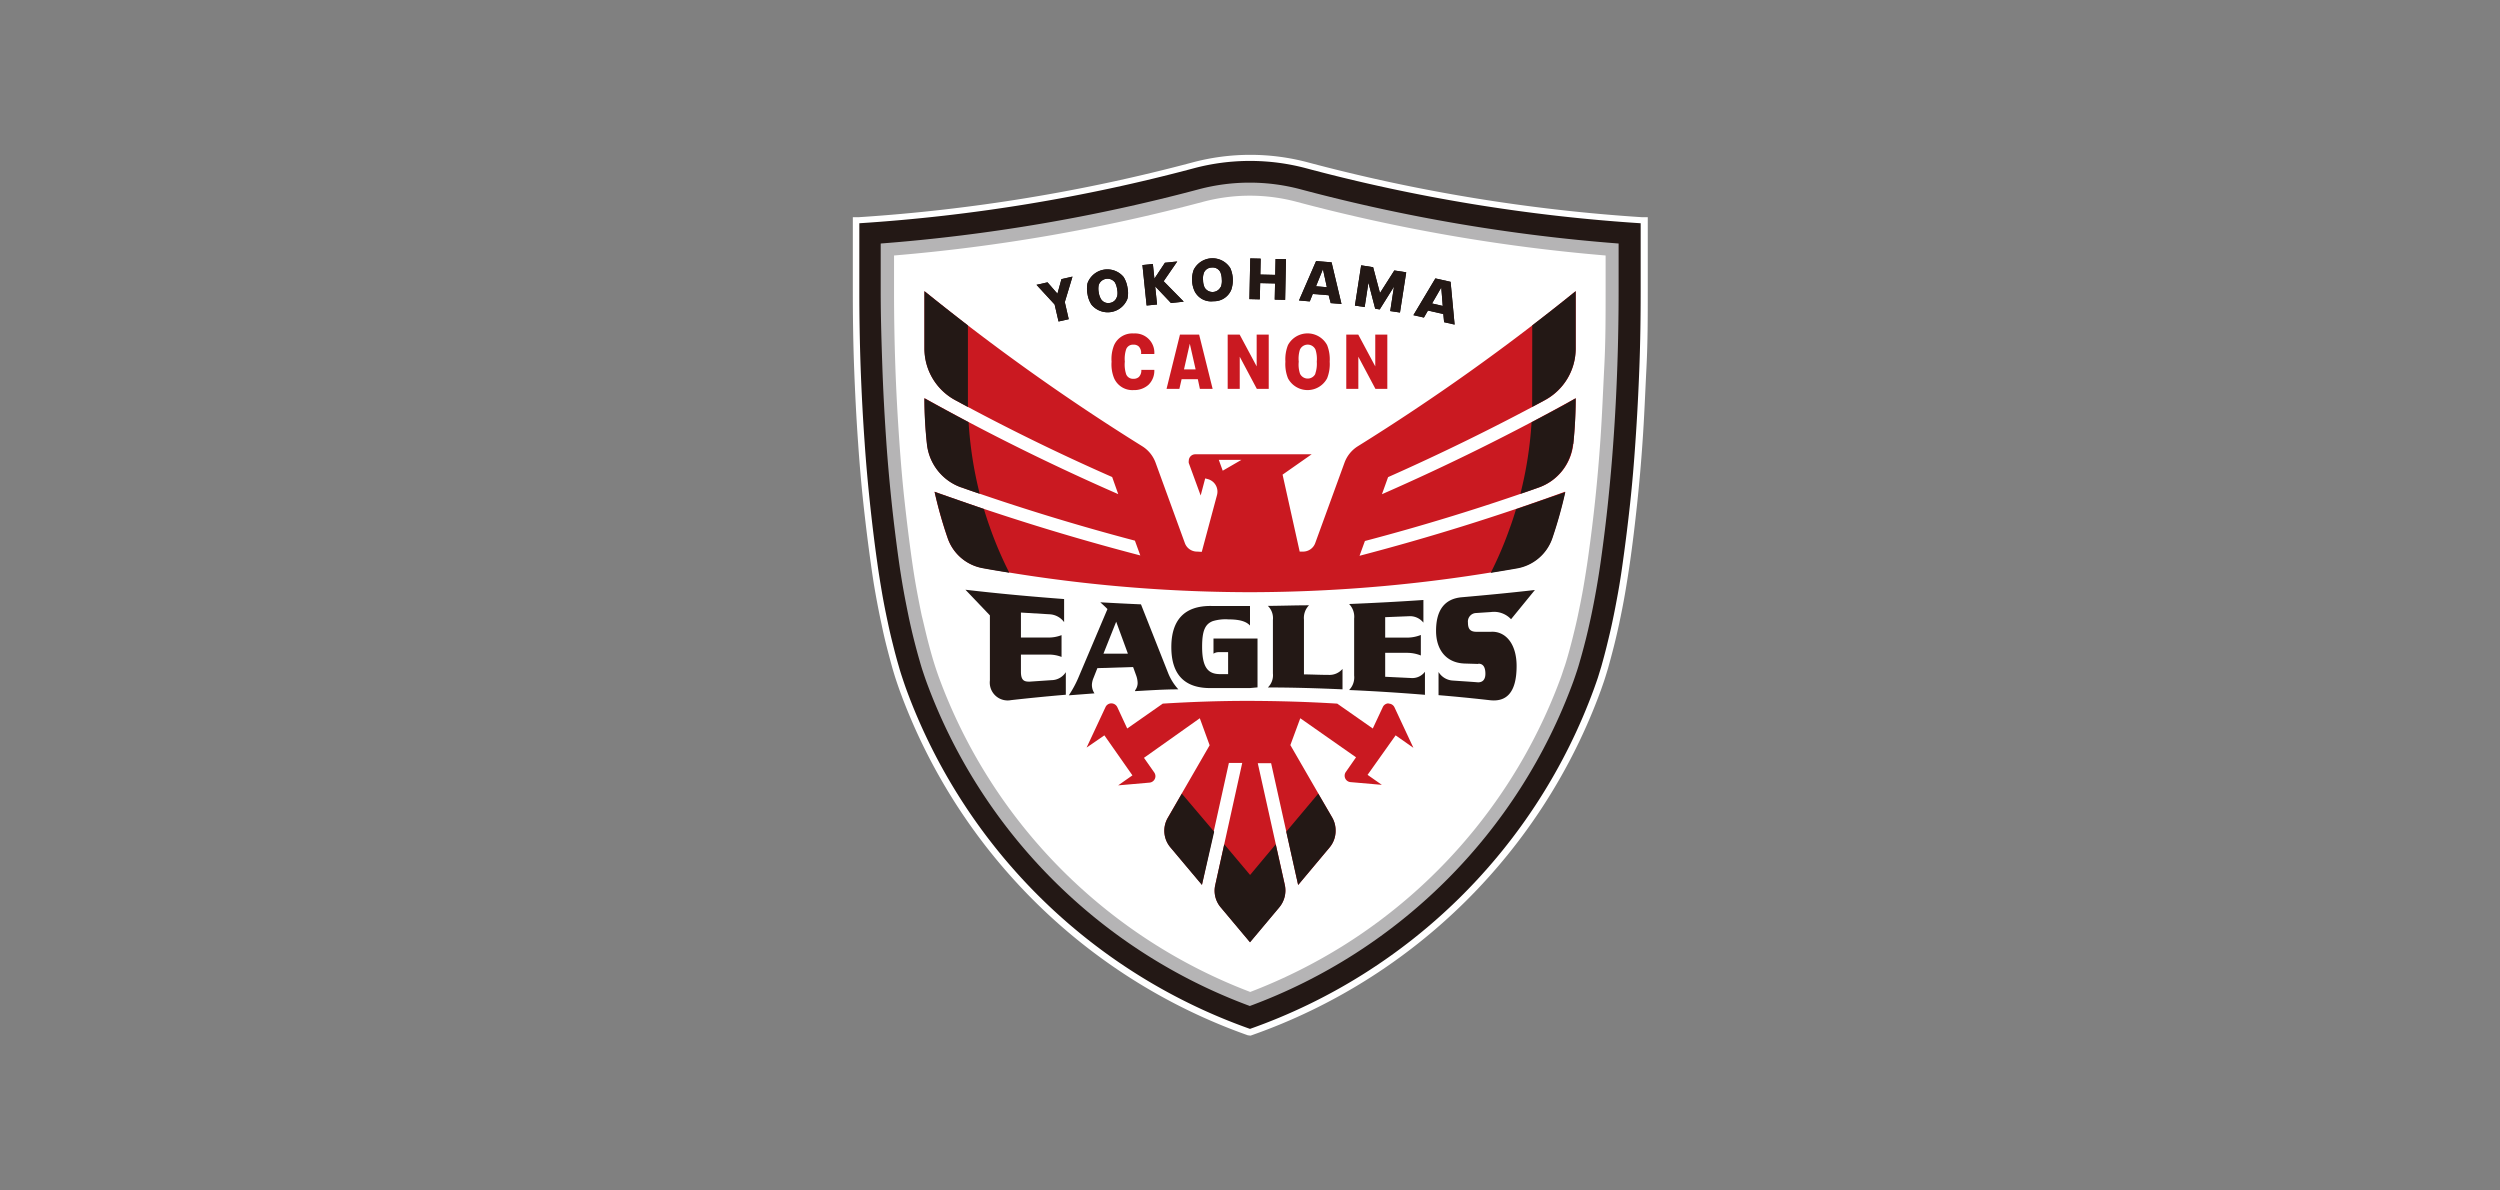 <svg id="レイヤー_1" data-name="レイヤー 1" xmlns="http://www.w3.org/2000/svg" viewBox="0 0 292.38 139.23"><rect x="0" y="0" width="292.38" height="139.23" fill="#808080" stroke="none"/><defs><style>.cls-1{fill:#fff;}.cls-2{fill:#231815;}.cls-3{fill:#b5b4b5;}.cls-4{fill:#ca1921;}</style></defs><path class="cls-1" d="M145.94,121.08a67.16,67.16,0,0,1-40.72-40.32c-.15-.42-.3-.86-.44-1.28s-.27-.87-.4-1.3c-.24-.86-.47-1.73-.69-2.59s-.42-1.75-.6-2.62c-.25-1.15-.48-2.33-.69-3.5s-.39-2.35-.55-3.53c-.33-2.33-.62-4.71-.87-7s-.46-4.74-.62-7.09c-.21-2.94-.36-5.92-.47-8.87s-.15-5.94-.15-8.88V25.4l.71,0a202.3,202.3,0,0,0,39-6.4A26.19,26.19,0,0,1,153,19a202.3,202.3,0,0,0,39,6.4l.71,0v8.65c0,3,0,5.93-.15,8.88s-.26,5.93-.47,8.87c-.16,2.36-.37,4.74-.62,7.09s-.53,4.72-.86,7c-.17,1.18-.36,2.36-.56,3.53s-.44,2.35-.68,3.5c-.19.87-.39,1.75-.61,2.62s-.45,1.73-.69,2.59c-.13.43-.26.87-.4,1.3s-.29.85-.44,1.28a67.17,67.17,0,0,1-40.72,40.32l-.25.09Z"/><path class="cls-2" d="M100.5,26.11v7.94q0,4.43.15,8.85c.11,3,.26,5.9.47,8.85.16,2.35.37,4.71.62,7.06s.53,4.69.86,7c.16,1.17.35,2.33.55,3.5s.43,2.32.68,3.48q.27,1.29.6,2.58c.21.86.44,1.72.69,2.57.12.43.25.85.39,1.27s.28.84.43,1.26a66.38,66.38,0,0,0,40.25,39.86A66.31,66.31,0,0,0,186.44,80.5c.15-.42.3-.84.44-1.26l.39-1.27c.24-.85.47-1.71.68-2.57s.42-1.72.6-2.58c.25-1.16.47-2.32.68-3.48s.39-2.33.55-3.5c.33-2.34.62-4.69.87-7s.45-4.71.61-7.06c.21-3,.36-5.9.47-8.85s.15-5.9.15-8.85V26.11a201.73,201.73,0,0,1-39.12-6.43,25.53,25.53,0,0,0-13.14,0,201.73,201.73,0,0,1-39.12,6.43"/><path class="cls-3" d="M146.19,117.66a63.87,63.87,0,0,1-37.87-38c-.14-.39-.27-.78-.4-1.17s-.25-.79-.36-1.19c-.24-.82-.46-1.65-.67-2.48s-.4-1.67-.58-2.5c-.23-1.12-.46-2.26-.66-3.39s-.38-2.28-.54-3.41c-.32-2.3-.61-4.64-.85-6.95s-.45-4.65-.61-7c-.2-2.9-.36-5.85-.46-8.76S103,37,103,34.05V28.48a205,205,0,0,0,37.23-6.35,23.14,23.14,0,0,1,11.84,0,205,205,0,0,0,37.23,6.35v5.57c0,2.91-.05,5.86-.15,8.76s-.25,5.86-.46,8.76c-.16,2.32-.37,4.66-.61,7s-.53,4.65-.85,6.95c-.16,1.13-.34,2.28-.54,3.41s-.42,2.27-.66,3.39c-.18.83-.37,1.67-.58,2.5s-.43,1.66-.67,2.48c-.11.4-.23.8-.36,1.19s-.26.78-.4,1.17a63.84,63.84,0,0,1-37.87,38"/><path class="cls-1" d="M146.19,116a62.49,62.49,0,0,1-21.74-14,62.35,62.35,0,0,1-14.7-22.94c-.13-.37-.26-.75-.38-1.12s-.24-.76-.35-1.14c-.23-.8-.45-1.62-.65-2.43S108,72.79,107.8,72c-.23-1.1-.45-2.23-.65-3.34s-.37-2.24-.53-3.36c-.32-2.28-.6-4.6-.85-6.89s-.44-4.62-.6-6.92c-.2-2.88-.36-5.81-.46-8.7s-.15-5.82-.15-8.71V29.88a207.31,207.31,0,0,0,36.11-6.27,21.24,21.24,0,0,1,11,0,207.31,207.31,0,0,0,36.11,6.27v4.17c0,2.89,0,5.82-.15,8.71s-.26,5.82-.46,8.7c-.16,2.3-.36,4.63-.6,6.92s-.53,4.61-.85,6.89c-.16,1.12-.34,2.25-.53,3.36s-.42,2.24-.65,3.34c-.17.82-.37,1.64-.57,2.45s-.42,1.63-.65,2.43c-.11.38-.22.76-.35,1.13s-.25.76-.38,1.13a62.31,62.31,0,0,1-25.45,31.46,63.25,63.25,0,0,1-11,5.47"/><path class="cls-4" d="M130.29,44.22A4.31,4.31,0,0,1,130,42.3a4.34,4.34,0,0,1,.29-1.92A2.33,2.33,0,0,1,132.6,39,2.25,2.25,0,0,1,135,41.4h-1.55a1.08,1.08,0,0,0-.27-.88.87.87,0,0,0-.64-.21.84.84,0,0,0-.83.53,3.59,3.59,0,0,0-.16,1.45,3.61,3.61,0,0,0,.16,1.49.85.85,0,0,0,.85.52.89.89,0,0,0,.64-.22,1.09,1.09,0,0,0,.28-.82H135a2.29,2.29,0,0,1-.69,1.75,2.48,2.48,0,0,1-1.71.61,2.33,2.33,0,0,1-2.31-1.4"/><path class="cls-4" d="M140.09,44.35h-1.9l-.26,1.13h-1.5L138,39.13h2.24l1.58,6.35h-1.49Zm-.26-1.15-.68-3h0l-.68,3Z"/><polygon class="cls-4" points="143.58 39.13 144.98 39.13 146.97 42.85 146.97 39.13 148.38 39.13 148.38 45.48 146.99 45.48 144.99 41.72 144.99 45.48 143.58 45.48 143.58 39.13"/><path class="cls-4" d="M150.63,44.24a4.47,4.47,0,0,1-.3-1.94,4.53,4.53,0,0,1,.3-1.94,2.6,2.6,0,0,1,4.58,0,4.53,4.53,0,0,1,.3,1.94,4.47,4.47,0,0,1-.3,1.94,2.59,2.59,0,0,1-4.58,0m3.19-.53A3.47,3.47,0,0,0,154,42.3a3.58,3.58,0,0,0-.15-1.41,1,1,0,0,0-1.82,0,3.46,3.46,0,0,0-.14,1.41,3.36,3.36,0,0,0,.15,1.41,1,1,0,0,0,1.8,0"/><polygon class="cls-4" points="157.45 39.13 158.85 39.13 160.84 42.85 160.84 39.13 162.25 39.13 162.25 45.48 160.86 45.48 158.86 41.72 158.86 45.48 157.45 45.48 157.45 39.13"/><polygon class="cls-2" points="123.34 35.61 121.22 33.31 122.51 33.02 123.67 34.35 124.14 32.64 125.43 32.35 124.53 35.33 124.99 37.33 123.8 37.6 123.34 35.61"/><path class="cls-2" d="M127.65,35.63a3.11,3.11,0,0,1-.46-1.22,3.25,3.25,0,0,1,0-1.29,2.47,2.47,0,0,1,4.22-.72,3.33,3.33,0,0,1,.45,1.22,3.17,3.17,0,0,1,0,1.31,2.47,2.47,0,0,1-4.21.7m3-.93a1.92,1.92,0,0,0,0-.86,2.12,2.12,0,0,0-.27-.83,1.09,1.09,0,0,0-1.88.31,2.17,2.17,0,0,0,0,.88,2.05,2.05,0,0,0,.29.82,1,1,0,0,0,1,.41,1,1,0,0,0,.84-.73"/><polygon class="cls-2" points="136.95 35.44 135.1 33.49 135.32 35.61 134.1 35.73 133.61 31 134.83 30.87 135.01 32.59 136.24 30.73 137.68 30.58 136.09 32.89 138.44 35.28 136.95 35.44"/><path class="cls-2" d="M139.73,34.09a3.09,3.09,0,0,1-.31-1.27,3.17,3.17,0,0,1,.19-1.27,2.46,2.46,0,0,1,4.27-.2,3.47,3.47,0,0,1,.11,2.56,2.18,2.18,0,0,1-2.08,1.32,2.15,2.15,0,0,1-2.18-1.14m3.06-.55a2,2,0,0,0,.1-.87,2.27,2.27,0,0,0-.17-.85,1,1,0,0,0-1-.53,1,1,0,0,0-.92.61,2,2,0,0,0-.1.87,2.11,2.11,0,0,0,.18.85,1.07,1.07,0,0,0,1.89-.08"/><polygon class="cls-2" points="146.22 30.22 147.44 30.25 147.4 32.11 149.14 32.15 149.18 30.29 150.4 30.31 150.3 35.07 149.08 35.04 149.12 33.15 147.38 33.11 147.34 35.01 146.12 34.98 146.22 30.22"/><path class="cls-2" d="M155.39,34.53l-1.86-.15-.35.87-1.26-.11,2-4.61,1.81.15,1.16,4.87-1.26-.1Zm-.21-.94-.46-2.11h0l-.81,2Z"/><polygon class="cls-2" points="159.19 31.03 160.59 31.25 161.39 34.27 163.07 31.63 164.46 31.85 163.73 36.55 162.59 36.38 163.03 33.52 161.36 36.19 160.83 36.1 160.04 33.06 159.6 35.91 158.46 35.74 159.19 31.03"/><path class="cls-2" d="M168.8,36.73,167,36.32l-.47.82-1.23-.28,2.57-4.3,1.78.4.47,5-1.23-.28Zm-.07-.95-.17-2.16h0l-1.08,1.87Z"/><polygon class="cls-2" points="123.34 35.61 121.22 33.31 122.51 33.02 123.67 34.35 124.14 32.64 125.43 32.35 124.53 35.33 124.99 37.33 123.8 37.6 123.34 35.61"/><path class="cls-2" d="M127.65,35.63a3.11,3.11,0,0,1-.46-1.22,3.25,3.25,0,0,1,0-1.29,2.47,2.47,0,0,1,4.22-.72,3.33,3.33,0,0,1,.45,1.22,3.17,3.17,0,0,1,0,1.31,2.47,2.47,0,0,1-4.21.7m3-.93a1.92,1.92,0,0,0,0-.86,2.12,2.12,0,0,0-.27-.83,1.09,1.09,0,0,0-1.88.31,2.17,2.17,0,0,0,0,.88,2.05,2.05,0,0,0,.29.82,1,1,0,0,0,1,.41,1,1,0,0,0,.84-.73"/><polygon class="cls-2" points="136.95 35.44 135.1 33.49 135.32 35.61 134.1 35.73 133.61 31 134.83 30.87 135.01 32.59 136.24 30.73 137.68 30.58 136.09 32.89 138.44 35.28 136.95 35.44"/><path class="cls-2" d="M139.73,34.09a3.09,3.09,0,0,1-.31-1.27,3.17,3.17,0,0,1,.19-1.27,2.46,2.46,0,0,1,4.27-.2,3.47,3.47,0,0,1,.11,2.56,2.18,2.18,0,0,1-2.08,1.32,2.15,2.15,0,0,1-2.18-1.14m3.06-.55a2,2,0,0,0,.1-.87,2.27,2.27,0,0,0-.17-.85,1,1,0,0,0-1-.53,1,1,0,0,0-.92.61,2,2,0,0,0-.1.87,2.11,2.11,0,0,0,.18.85,1.07,1.07,0,0,0,1.89-.08"/><polygon class="cls-2" points="146.22 30.22 147.44 30.25 147.4 32.11 149.14 32.15 149.18 30.29 150.4 30.31 150.3 35.07 149.08 35.04 149.12 33.15 147.38 33.11 147.34 35.01 146.12 34.98 146.22 30.22"/><path class="cls-2" d="M155.39,34.53l-1.86-.15-.35.87-1.26-.11,2-4.61,1.81.15,1.16,4.87-1.26-.1Zm-.21-.94-.46-2.11h0l-.81,2Z"/><polygon class="cls-2" points="159.19 31.03 160.59 31.25 161.39 34.27 163.07 31.63 164.46 31.85 163.73 36.55 162.59 36.38 163.03 33.52 161.36 36.19 160.83 36.1 160.04 33.06 159.6 35.91 158.46 35.74 159.19 31.03"/><path class="cls-2" d="M168.8,36.73,167,36.32l-.47.82-1.23-.28,2.57-4.3,1.78.4.47,5-1.23-.28Zm-.07-.95-.17-2.16h0l-1.08,1.87Z"/><path class="cls-4" d="M162.4,82.26a.75.75,0,0,0-.68.44l-1.17,2.5-4.16-2.91c-3.41-.21-6.81-.31-10.2-.32s-6.79.11-10.2.32l-4.16,2.91-1.16-2.5a.78.78,0,0,0-.69-.44.75.75,0,0,0-.69.44l-2.21,4.73L129.16,86l3.28,4.68-1.67,1.17,3.66-.32a.76.76,0,0,0,.7-.75.79.79,0,0,0-.14-.44l-1.2-1.71L140.32,84l1.15,3.16-4.88,8.45a3,3,0,0,0,.3,3.48l3.68,4.38,3.15-14.24h1.56l-3.15,14.24a3,3,0,0,0,.63,2.62l3.43,4.09,3.43-4.09a3.07,3.07,0,0,0,.64-2.62L147.1,89.26h1.56l3.16,14.24,3.67-4.38a3,3,0,0,0,.71-2,3,3,0,0,0-.41-1.53l-4.88-8.45L152.07,84l6.52,4.57-1.19,1.71a.72.72,0,0,0-.14.44.75.75,0,0,0,.69.75l3.66.32-1.67-1.17L163.22,86l2.08,1.46-2.21-4.73a.75.75,0,0,0-.69-.44"/><path class="cls-4" d="M140,64.51a1.51,1.51,0,0,1-1.43-1l-3.42-9.39a3.81,3.81,0,0,0-1.56-1.93,252.87,252.87,0,0,1-25.47-18.14v6.74a6.86,6.86,0,0,0,3.59,6q8.94,4.86,18.36,9l.71,2q-11.67-5.1-22.66-11.23a49.58,49.58,0,0,0,.29,5.34,6.06,6.06,0,0,0,4,5.09q10,3.52,20.32,6.24l.63,1.73q-12.28-3.2-24.07-7.46a49.86,49.86,0,0,0,1.53,5.41,5.32,5.32,0,0,0,4.08,3.51,176.54,176.54,0,0,0,31.27,2.84,176.73,176.73,0,0,0,31.28-2.84,5.34,5.34,0,0,0,4.08-3.51,52.19,52.19,0,0,0,1.52-5.41Q171.31,61.78,159,65l.63-1.73Q170,60.54,180,57a6.07,6.07,0,0,0,4-5.09,52.3,52.3,0,0,0,.28-5.34q-11,6.12-22.66,11.23l.72-2q9.4-4.17,18.35-9a6.86,6.86,0,0,0,3.59-6V34.05A252.87,252.87,0,0,1,158.8,52.19a3.81,3.81,0,0,0-1.56,1.93l-3.42,9.39a1.51,1.51,0,0,1-1.43,1H152l-2-9,3.4-2.38H139.79a.76.76,0,0,0-.76.76.75.75,0,0,0,0,.26l1.39,3.8.53-2,.3.08a1.52,1.52,0,0,1,1.08,1.87l-1.78,6.64Zm5.19-10.73L143,55.05l-.46-1.27Z"/><path class="cls-2" d="M115.78,61.69c-.26-.71-.49-1.43-.71-2.16q-2.89-1-5.76-2a49.86,49.86,0,0,0,1.53,5.41,5.32,5.32,0,0,0,4.08,3.51c1,.19,2.08.36,3.12.53a44.12,44.12,0,0,1-2.26-5.28"/><path class="cls-2" d="M177.31,59.53c-.22.73-.45,1.45-.71,2.16A44.12,44.12,0,0,1,174.34,67c1-.17,2.08-.34,3.13-.53a5.34,5.34,0,0,0,4.08-3.51,52.19,52.19,0,0,0,1.52-5.41q-2.87,1-5.76,2"/><path class="cls-2" d="M184,51.92a52.3,52.3,0,0,0,.28-5.34c-1.71,1-3.43,1.89-5.16,2.81a45.18,45.18,0,0,1-1.31,8.37c.72-.24,1.44-.49,2.15-.75a6.07,6.07,0,0,0,4-5.09"/><path class="cls-2" d="M108.11,34.05v6.74a6.86,6.86,0,0,0,3.59,6l1.5.81c0-.35,0-.69,0-1V38.06c-1.71-1.32-3.4-2.65-5.08-4"/><path class="cls-2" d="M179.19,46.59c0,.34,0,.68,0,1l1.5-.81a6.86,6.86,0,0,0,3.59-6V34.05c-1.67,1.36-3.37,2.69-5.08,4Z"/><path class="cls-2" d="M112.43,57c.71.26,1.43.51,2.15.75a45.16,45.16,0,0,1-1.3-8.37q-2.61-1.38-5.17-2.8a49.53,49.53,0,0,0,.29,5.33,6.06,6.06,0,0,0,4,5.09"/><path class="cls-2" d="M154.17,92.82l-3.74,4.45,1.39,6.23,3.67-4.38a3,3,0,0,0,.71-2,3,3,0,0,0-.41-1.53Z"/><path class="cls-2" d="M138.22,92.82l-1.63,2.82a3,3,0,0,0,.3,3.48l3.68,4.38L142,97.27Z"/><path class="cls-2" d="M143.18,98.74l-1.05,4.76a3,3,0,0,0,.63,2.62l3.43,4.09,3.43-4.09a3.07,3.07,0,0,0,.64-2.62l-1.06-4.76-3,3.59Z"/><path class="cls-2" d="M152.5,72.46a2.11,2.11,0,0,1,.59-1.67c-1.61,0-3.2.06-4.81.07a2,2,0,0,1,.59,1.64v6.26a2,2,0,0,1-.59,1.64c2.91,0,5.81.09,8.73.22V78.23a2,2,0,0,1-1.64.7c-1,0-1.91-.05-2.87-.06Z"/><path class="cls-2" d="M123.06,79.54l-2.66.18c-.58,0-1-.1-1-1.16v-2l3.12,0a4,4,0,0,1,1.63.27V74.28a4.16,4.16,0,0,1-1.63.28l-3.12,0V71.64l3.32.2a2.24,2.24,0,0,1,1.73.92v-2.7c-3.85-.29-7.71-.64-11.54-1.09l2.86,3v7.61a2.09,2.09,0,0,0,2.48,2.3q3.21-.36,6.4-.63V78.61a2,2,0,0,1-1.55.93"/><path class="cls-2" d="M147.07,80.39V74.68h-5.15v1.77a1.11,1.11,0,0,1,.61-.18h1.1v2.57h-.93c-1.36,0-2.11-.69-2.11-3.2,0-1.86.34-2.65,1.25-3a5.15,5.15,0,0,1,1.86-.2c1.53,0,2.15.35,2.49.72V70.87c-1.49,0-3,0-4.47,0-3.25-.06-4.73,1.7-4.73,4.81s1.45,4.86,4.73,4.79c1.49,0,3,0,4.47,0Z"/><path class="cls-2" d="M166.65,81.21V78.56a1.83,1.83,0,0,1-1.55.74L162,79.15v-2.8l2.53,0a4.34,4.34,0,0,1,1.64.31v-2.4a4.34,4.34,0,0,1-1.64.31l-2.53,0V72.18l2.74-.11a2,2,0,0,1,1.73.75V70.17c-2.9.2-5.79.35-8.69.47a2.13,2.13,0,0,1,.59,1.71V79a2.09,2.09,0,0,1-.59,1.7c3,.13,5.92.32,8.89.56"/><path class="cls-2" d="M172.91,77.62c.59,0,.81.47.81,1.18s-.35,1-.85,1c-1-.08-2-.14-3-.21a2.09,2.09,0,0,1-1.63-1v2.71q3,.25,6,.59c1.88.22,3.13-.81,3.13-4,0-2.68-1.36-4.1-3-4l-1.69,0c-.76,0-1-.36-1-1.08a1,1,0,0,1,.86-1.11l1.83-.12a2.72,2.72,0,0,1,2.35.84L179.51,69c-2.85.33-5.7.6-8.56.85-2,.18-3,1.5-3,3.93,0,2.19,1.16,3.73,3.31,3.82l1.62.05"/><path class="cls-2" d="M132.75,80.74a1.44,1.44,0,0,0,.3-.85,2.81,2.81,0,0,0-.19-.94l-.34-.94-4.18.13-.45,1.14a2.33,2.33,0,0,0-.19.81,1.79,1.79,0,0,0,.3,1l-3,.23a12.71,12.71,0,0,0,1.09-2l3.43-8.09c-.2-.21-.57-.55-.84-.79,1.6.09,3.16.17,4.76.24l3.21,8.12a6.29,6.29,0,0,0,1.16,1.82c-1.68,0-3.38.12-5.06.21m-.85-4.41-1.36-3.71-1.49,3.74,2.85,0"/></svg>